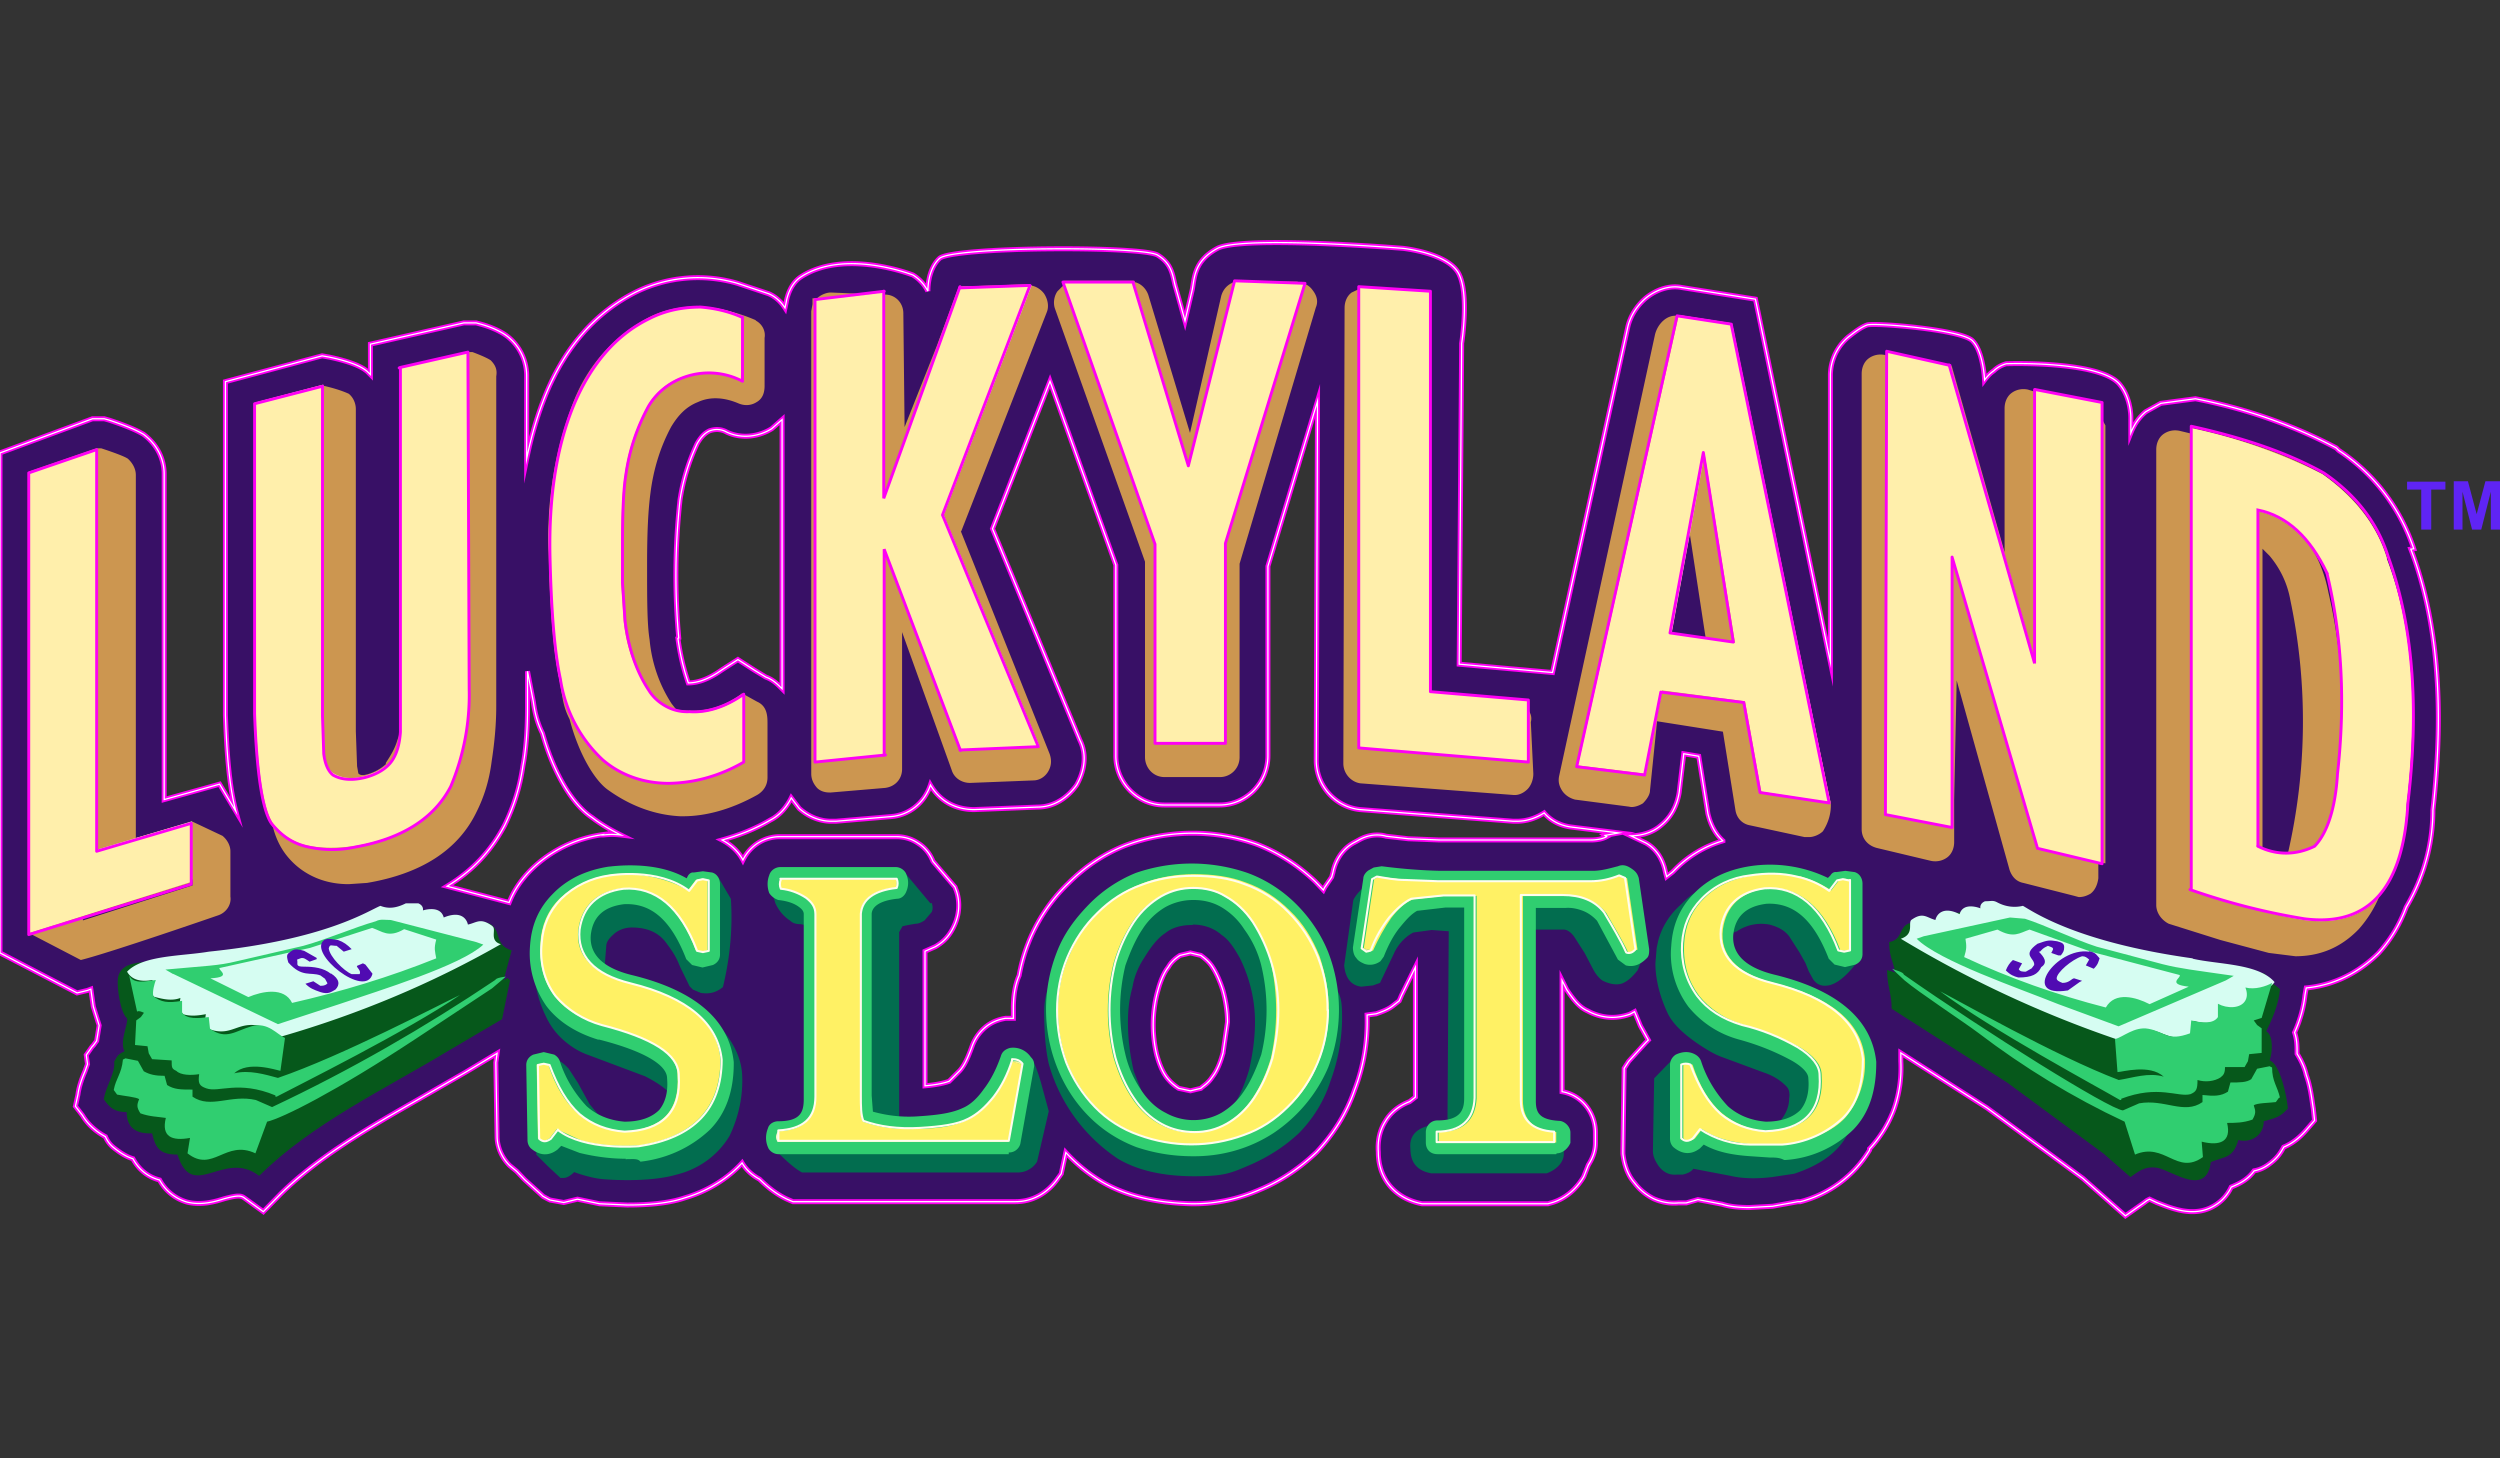 <?xml version="1.0" encoding="UTF-8"?> <svg xmlns="http://www.w3.org/2000/svg" viewBox="0 0 600 350"><rect x="0" y="0" width="600" height="350" fill="#333333" stroke="none"/><defs><linearGradient id="b" x1="315.2" y1="279.8" x2="315.2" y2="205.3" gradientUnits="userSpaceOnUse"><stop offset="0" stop-color="#fffde5"></stop><stop offset=".3" stop-color="#fded86"></stop><stop offset=".5" stop-color="#f9fee9"></stop><stop offset=".8" stop-color="#ebd16a"></stop><stop offset="1" stop-color="#cda156"></stop></linearGradient><path id="a" d="M579.3 131.7c-3.2-9.7-9.5-18-18-23.6l-.3-.3-.3-.3c-10.6-5.6-22-9.5-33.8-11.8l-8.3 1.1-3.6 2c-1.7 1.4-2.8 3.1-3.6 5.1v-3.1s.3-5.1-2.8-8.7c-5-5.6-27.1-4.8-27.1-4.8-1.1.3-2.2.9-3 1.7-.9.6-1.6 1.4-2.2 2.2 0 0-.3-6.7-2.8-9.3-2.2-2.8-23.8-4.5-25.4-3.9-1.7.6-3.6 2.2-4.4 2.8a12.01 12.01 0 0 0-4.4 9.3v68.8l-18-87.1-17.7-2.8c-3-.6-6.4.6-8.9 2.8-2.2 2-3.6 4.5-4.1 7l-18 82.6-22.4-2 .6-77s1.9-12.1-.8-16.9-13.3-5.9-13.3-5.9-38.5-3.1-44.5 0c-5.8 3.1-5.5 7.3-6.1 10.1l-1.7 7.3-2.2-7.9c-.8-2.5-.6-5.6-4.4-7.9-3.9-2.2-49-2-52.3.8-3 2.8-2.8 7.9-2.8 7.9a9.68 9.68 0 0 0-3.6-3.9s-16.6-6.5-27.1.6c-2.8 2-3.3 5.9-3.3 5.9l-.3 1.4c-1.1-1.7-2.5-2.8-3.9-3.4L177 68c-8.2-2.4-17-1.6-24.6 2.2-9.4 4.8-16.6 12.9-21.3 24.2-2.1 5.1-3.6 10.3-4.7 15.7V90.2a12.01 12.01 0 0 0-4.4-9.3c-1.7-1.4-4.4-2.5-6.6-3.1l-1.1-.3h-3l-22.4 5.1v7.3l-.8-.8c-.8-.6-2.5-2-9.1-3.4l-1.7-.3-23.2 6.2v80.1c.3 8.1.8 16.6 2.5 23l-3.9-6.5-13.3 3.7v-78.1c0-3.9-1.9-7.3-5-9.6-.6-.3-2.2-1.4-8.3-3.4l-1.1-.3h-2.8L0 108.7v120l18.5 9.6 2.5-.6.8-.3.6 4.2 1.4 4.5-.6 3.7-.8 1.1-.3.3-1.4 2 .3 2.2-.6 1.7c-.6 1.4-1.4 3.4-1.7 5.6l-.6 2.8 1.7 2.2c1.3 2.2 3.3 3.9 5.5 5.1.6 1.4 1.4 2.2 2.2 2.8 1.4 1.1 2.8 2 4.4 2.5 1.1 2 3 4.2 6.4 5.1 1.4 2.6 3.8 4.5 6.6 5.3 3.3.8 6.4 0 8.9-.8 3-.8 3.9-.8 4.7-.3l4.7 3.4 4.1-4.2c9.1-9 21.3-16 33.2-22.8l11.3-6.5 7.5-4.5-.3 2.2.3 17.7c0 2.5 1.1 5.1 3 7l1.7 1.4 1.9 2 4.1 3.7.3.3 1.1.6.6.3 3.3.6 3.3-.8 5.3 1.1 6.6.3c4.4 0 9.7-.3 13.8-1.7 5.8-1.7 10.5-4.8 13.8-8.4 1 1.7 2.5 3 4.2 3.9 2.5 2.5 4.7 3.9 6.6 4.8l1.4.6h53.4c4.1 0 7.7-2 10.2-5.6l.8-1.1 1.1-5.1c2.5 2.7 5.4 5.1 8.6 7 5.8 3.4 13 5.1 21.6 5.3h.6c5.3 0 10.5-1.1 15.8-3.4 5.3-2.2 9.7-5.3 13.6-9 4-4.3 7.2-9.3 9.1-14.9 2.2-5.7 3.2-11.8 3-18l2.2-.3c1.7-.6 3-1.1 4.1-2l1.4-1.1.6-1.4 3.3-6.7v31.2l-1.4 1.1c-2.4.9-4.5 2.5-5.8 4.7-1.4 2.2-1.9 4.8-1.7 7.4 0 6.5 4.1 11.2 10.5 12.4h30.2l1.1-.3c3.2-1 5.8-3.3 7.5-6.2l1.1-2.8c1.1-1.7 1.7-3.4 1.7-5.3v-2.5c0-4.8-3.3-9-8-9.8v-26.7l1.1 2.2c1.7 2.5 3 4.2 5 5.1 4.1 2.2 7.7 1.7 10.2.8l1.1-.6 1.4 3.4 1.9 3.4-.6.6-4.1 4.5-1.1 1.7-.3 19.7v.8c.3 2.5 1.1 5.1 2.8 7 1.2 1.6 2.8 2.9 4.6 3.8 1.8.8 3.9 1.2 5.9 1h1.9l2.8-.8 5.8 1.1c1.9.6 4.1.8 6.6.8l5.5-.3 6.1-1.1h.6c6.9-1.8 12.9-6.2 16.6-12.4v-.3l.3-.3c2.5-2.8 4.5-6.1 5.7-9.6 1.2-3.6 1.7-7.4 1.5-11.1v-2l20.7 13.2 23 16.9 10.2 9 4.4-3.1.8-.6.6-.3 1.7.8c3.6 1.4 8.9 3.7 13.8.8 1.4-.8 3-2.2 4.1-4.5 1.9-.8 3.9-1.7 5.5-3.9 1.7-.3 3-1.1 4.1-2 1.4-1.1 2.2-2.2 3-3.7 1.9-.8 3.6-2 5.5-4.2l1.9-2.2-.3-2.8c-.3-1.7-.6-5.1-1.7-8.1-.4-1.8-1.2-3.5-2.2-5.1 0-1.7 0-3.4-.6-5.1 1.4-3.1 2.2-6.2 2.5-9l.3-1.7c8.3-.8 14.1-5.1 17.4-8.4 2.8-3.1 5-6.7 6.6-11 4.2-7.1 6.4-15.1 6.4-23.3 2.8-25 1.1-45.8-5.3-62.6zm-434.6 68.6c-6.5.9-12.5 3.8-17.2 8.4-2.2 2.2-4.1 4.8-5.3 7.9l-14.9-3.9c6.1-3.7 10.5-8.4 13.8-14.6 2.2-4.5 3.7-9.3 4.4-14.3.8-4.2 1.1-9 1.1-14v-8.7l.8 4.2.6 3.1c.3 2.2.8 4.8 2.2 7.6 2.5 9 6.9 16.9 11.9 20.2 2.2 1.7 4.7 3.1 6.9 4.2-2.5-.3-3.9 0-4.4 0zm18.2-47.2c-1-11-.9-22.1.3-33.1.7-4.7 2.1-9.2 4.1-13.5.8-1.4 1.7-2.5 3-3.1 1.4-.5 2.9-.4 4.1.3 3.6 1.7 7.7 1.1 10.8-.8l2.5-2.2v64.6c-1.1-1.1-2.2-2.2-3.9-2.8l-2.8-1.7-3.9-2.5-3.9 2.5c-2.8 2-5.5 3.1-8 3.1-1.2-3.5-2-7-2.5-10.7zm130.6 99.7c-.6 2.2-1.4 4.2-2.5 5.6-1.1 1.7-2.2 2.2-2.8 2.8l-2.5.6-2.8-.6c-1.1-.7-2-1.5-2.8-2.5-1.1-1.4-1.9-3.4-2.5-5.6-1.2-5.1-1.1-10.4.3-15.4.6-2.2 1.4-4.2 2.5-5.6.8-1.4 1.9-2.2 2.8-2.8l2.5-.6 2.5.6c.8.6 1.9 1.4 2.8 2.8 1.1 1.7 1.9 3.7 2.5 5.6.6 2.2 1.1 4.8 1.1 7.6l-1.1 7.6zm92.1-52c-1.1.6-2.5.8-3.9.8h-36.2l-7.5-.3-5.3-.6c-2.1-.6-4.4-.3-6.4.8l-1.1.6c-2.8 1.4-4.7 4.2-5.3 7.3l-.3 1.1-1.7 2.5-.3.6-1.9-2c-4.1-3.9-8.9-7-14.1-9-10.2-3.6-21.4-3.5-31.5.3-5.1 2-9.7 5.1-13.6 9-6.2 5.9-10.4 13.7-11.9 22.2-1.1 2.5-1.4 5.3-1.4 8.1v2.2h-1.9c-1.8.3-3.5 1-4.9 2.2s-2.5 2.8-3.1 4.5c-.8 2.2-1.7 4.5-3 5.9l-2.5 2.5c-.8.3-2.5.8-5.8 1.1v-32.3l2.5-1.1c1.9-1.1 3.3-2.5 4.4-4.8 1.9-3.9 1.1-7.3.6-8.7l-.3-.8-5.3-6.2c-.7-1.8-1.9-3.3-3.5-4.3-1.6-1.1-3.4-1.6-5.3-1.6h-27.9c-3.9 0-7.2 2.2-8.9 5.6-1.1-2.1-2.9-3.7-5-4.8 3.9-1.1 7.7-2.5 11.6-4.8 2.2-1.1 3.9-3.1 5-5.3l1.9 2.5c2.2 2 5 3.1 7.7 3.1h1.1l13-1.1c4.7-.3 8.3-3.4 9.7-7.6 1.1 1.9 2.6 3.4 4.4 4.4s3.9 1.5 6.1 1.5l15.2-.6c3.9 0 7.2-2.2 9.4-5.3 1.9-3.4 2.5-7.3.8-10.7l-21-50.8L252 91.5l15.8 44.1v45.8c0 6.5 5.3 11.8 11.6 11.8h13.3c6.4 0 11.6-5.3 11.6-11.8v-45.5l11.9-39.6-.3 86.2c0 6.2 4.7 11.2 10.5 11.8l36.8 2.8h.8c2.5 0 4.7-.8 6.6-2 1.7 2 4.1 3.1 6.6 3.4l11.3 1.4-3.3.6zm16.4 7.9-.6.6-1.4 1.1-.3-1.1c-.6-3.1-2.2-5.6-4.7-7l-3.6-1.7c2.5 0 5.3-.8 7.2-2.5 2.5-2 3.9-4.8 4.4-7.9l1.1-9.3 3.6.6 2.2 13.8c.6 2.5 1.7 4.8 3.6 6.5a26.67 26.67 0 0 0-11.6 7z"></path></defs><use href="#a" fill="#381066"></use><g fill="none" stroke-miterlimit="10"><use href="#a" stroke-width="1.2" stroke="#ff00f5"></use><use href="#a" stroke="#fff" stroke-width=".3"></use></g><path d="M544.7 254.5c.6-1.4 1.1-5.9-.8-7 1.4-2.8 3-6.5 3.3-10.1-1.1-1.1-3-1.7-3.6-3.7l-36.2-6.2c-11.6-3.4-18.5-10.1-31.3-10.1-2.8 2.2-7.2 1.1-10.8 2.5l-1.4 1.7h-5.8c-2.5 1.1-1.4 3.9-4.7 4.5 0 3.7 1.1 4.8 1.4 7.3l-1.9-.6c0 3.9 1.1 5.6 1.1 9.3l27.7 17.7 23.2 17.1 6.4 5.6c1.7-1.1 3.3-2.8 6.6-2.2 3.6.8 11.6 7 12.7-1.4 3.3-1.4 5.3-.8 6.6-5.3 3 .8 6.1-1.1 6.1-4.5 3-.8 4.1-1.1 5.8-3.1-.3-3.1-1.9-10.7-4.4-11.5zm-423.5-19.4h-.3l1.9-7c-2.5-.8-2.8-2-3.6-4.5-.6-1.1-1.7-3.6-6.4-1.1-.8-1.1-2.8-3.7-6.1-1.1-.6-2-1.9-3.4-4.7-2-1.4-2.2-3.6-2.5-5.3-1.4-5.5 2.2-6.1 0-6.1 0s-18.3 11.8-56.2 12.9c-4.1.3-5.8 1.7-6.1 3.9-.3 2 .6 8.4 2.2 9.6.3 1.4-1.9 5.6-.6 7.9-1.7.8-1.7 1.1-2.5 2.5.3 2.8-1.9 5.6-2.5 9 1.4 2 2.5 3.1 5.5 3.1 0 3.4 1.9 5.3 6.1 5.1.8 3.4 1.7 5.1 6.1 5.1 3.6 11.5 11.1-1.4 19.6 5.1 12.7-12.6 30.2-20.8 45.9-30.3l12.4-7.3 1.9-9.3-.6-.6-1.1.6z" fill="#06581b" fill-rule="evenodd"></path><path d="M117.8 86.5c-1.1-.8-4.4-2-4.4-2h-1.1L96 88.2V166a45.11 45.11 0 0 1 0 9l-.3 1.7-.3.8c-.6 2.2-1.7 3.9-2.8 5.6v.3c-1.3 1.2-3 2.1-4.7 2.5-1.1.3-1.7 0-1.9-.3l-.3-1.7-.3-8.4V98.2c0-1.4-.6-2.8-1.7-3.7-2-.9-4.2-1.5-6.4-2L61 96.7v74.4c.6 14.3 1.9 23.3 4.1 26.4l.3.6.3 1.1c.7 2.4 1.8 4.6 3.4 6.5s3.5 3.4 5.7 4.5c2.8 1.4 5.8 2 8.9 2l4.4-.3c13-2.2 21.9-7.9 26.3-17.1 1.7-3.4 3-7.3 3.6-12.1.6-3.9 1.1-8.4 1.1-13.2V90.3c.3-1.7-.3-2.8-1.4-3.9zM93.5 200.8c3.9-1.3 7.4-3.6 10.2-6.5a19.19 19.19 0 0 1-10.2 6.5zm88-123.9c-4.3-1.9-8.9-3-13.6-3.4-4.4 0-8.6.8-12.4 2.8-8.3 4.4-14.7 11.7-18 20.5-4.5 11.6-6.4 24.1-5.8 36.5.3 13.2 1.1 23 2.5 29.5.8 4.2.8 6.5 2.5 9.8 2.2 8.4 6.1 14.9 9.4 17.1 5.5 3.9 11.3 5.9 17.1 6.2h.8c5.5 0 11.6-1.7 17.7-5.1 1.4-.8 2.5-2.2 2.5-4.2v-12.9c0-1.7 0-4.2-2.5-5.3l-3.6-2a19.71 19.71 0 0 1-13 4.2l-2.8-.3-1.1-1.4c-3-4.6-4.8-9.9-5.3-15.4-.6-3.7-.6-9.6-.6-18s.3-13.2.8-17.1c.7-5.6 2.3-11 5-16 1.7-2.8 3.6-4.8 6.4-5.9 3-1.4 6.4-1.1 9.7.3 1.4.6 3 .6 4.4-.3 1.4-.8 1.9-2.2 1.9-3.9V81.1c.3-1.7-.6-3.4-2.2-4.2zM46.2 197.2l-13.6 3.9V114c0-1.5-.8-2.9-1.9-3.9-1.1-.8-6.4-2.5-6.4-2.5h-1.1l-16.3 5.6v110.7l12.5 6.5c6.9-1.7 32.9-10.7 32.9-10.7 1.9-.6 3.3-2.5 3-4.5v-10.9c0-1.4-.8-2.8-1.9-3.7l-7.2-3.4zm-26.3 23.6v-.8l26-8.1v-.8h.3v1.4l-26.3 8.4zM313.2 68.2l-1.9-.6H303l-6.6-.3v.3c-1.7.6-2.8 1.7-3.3 3.4l-7.5 32.9-10-33.1c-.6-1.7-1.9-2.8-3.3-3.1v-.3h-17.1l.3.8-1.7 1.7c-.8 1.1-1.1 2.8-.6 4.2l21.6 60.7v46.9c0 2.5 1.9 4.8 4.7 4.8h13.3c2.5 0 4.7-2 4.7-4.8v-46.4l18.3-61.5c.6-1.4.3-2.8-.8-4.2a4.21 4.21 0 0 0-1.7-1.4zm53.6 102V168l-23.5-2V69.9l-17.2-1.1v.6l-1.7.8c-1.1.8-1.7 2.2-1.7 3.7l-.3 109.3c0 2.5 1.9 4.5 4.1 4.8l36.8 2.8h.3c1.1 0 2.2-.6 3-1.4s1.4-2.2 1.4-3.7l-.6-12.4c.3-1.1 0-2.2-.8-3.1zm-136.1-42.7L251.2 75c.6-1.4.3-3.1-.6-4.5-.8-1.1-2.2-2-3.6-2v-.3l-16.9.6-5.3 14.3-7.7 19.4-.3-27.3c0-2.5-1.9-4.5-4.4-4.5h-.6v-.8l-5.5.6-6.9-.3c-1.1 0-2.5.6-3.3 1.4H195V73l-.3 1.7v111c0 1.4.6 2.5 1.4 3.4.8.8 1.9 1.1 3 1.1h.3l13-1.1c2.5-.3 4.1-2.2 4.1-4.5v-32.9l11.9 33.1c.6 2 2.5 3.1 4.4 3.1l15.2-.6c1.4 0 2.8-.8 3.6-2.2s.8-2.8.3-4.2l-21.3-53.4zm273.9-26.4v-4.5l-16-3.1v.6l-1.9-.6c-1.4-.3-2.8 0-3.9.8s-1.7 2.2-1.7 3.7v34.8-.3l-12.7-44.7-15.2-3.4v1.1l-.8-.3c-1.4-.3-2.8 0-3.9.8s-1.7 2.2-1.7 3.7V199c0 2.2 1.4 3.9 3.6 4.5l13 3.1c1.4.3 2.8 0 3.9-.8s1.7-2.2 1.7-3.7V192l.6-28.7 12.7 45.5c.6 1.7 1.7 2.8 3.3 3.1l12.2 3.1 1.1.3c1.1 0 1.9-.3 2.8-.8 1.1-.8 1.7-2.2 1.9-3.7v-3.9l1.7.3V102.1l-.6-1.1zm68.3 32.9c-2.5-8.1-7.7-14.9-15.5-20.2-8.6-4.8-19.1-8.4-31.8-11.2v1.4l-2.5-.6c-1.4-.3-2.8 0-3.9.8s-1.7 2.2-1.7 3.7v109.3c0 2 1.4 3.7 3 4.5l12.4 3.9 11.6 3.1 6.4.8c7.5 0 12.2-3.4 15.2-6.5 2.4-2.7 4.3-5.9 5.5-9.3 3.3-4.8 5.3-11.5 5.5-20.5 3-23.6 1.4-43.3-4.4-59.3zm-10.8 32.8a128.68 128.68 0 0 0-3.3-24.7 33.59 33.59 0 0 0-4.7-11.8c1.7 2 3 4.5 4.4 7.3 2.2 9.8 3.6 19.9 3.6 30.3v-1.1zM543 203.6v-71.9l1.7 1.7c2.6 3.1 4.3 6.7 5 10.7 4.2 20 4 40.7-.6 60.7-2.1 0-4.1-.4-6.1-1.1zm-7.2 13-3.9-1.1c6.1 2 11.9 3.4 17.4 4.5l-2.2-.3-11.3-3.1zM415.5 77.8l-13-2c-2.5-.3-4.7 2-5.3 4.5l-23 105.9c-.3 1.4 0 2.5.8 3.7.8 1.1 1.9 1.7 3 2l13 1.7c1.1.3 2.5-.3 3.3-.8.8-.8 1.7-2 1.7-3.1l1.7-16.6 15.8 2.5 3 18.8c.3 2 1.7 3.4 3.6 3.7l13 2.8h1.1c1.1 0 2.5-.6 3.3-1.4 1.3-2 2-4.3 1.9-6.7L415.3 77.9zm-6.1 75.6-8.3-1.4 4.4-24.2 3.9 25.6z" fill="#cc9650"></path><path d="m23.4 107.8-16.3 5.7v110.4l39-12.3v-14.5l-22.8 6.8v-96.1zm88.2 69.9c.6-4.1.9-8.2.8-12.3v-81l-16.3 3.7V166a46.12 46.12 0 0 1 0 9.1c-.2 2.4-.7 4.7-1.7 6.8-1.4 2-3.7 3.4-6.7 4.3-3.1.9-5.6.6-7.6-.6-1.1-.6-2-2.3-2.2-4.9l-.3-9.1V92.3l-16.3 4.3v74.5c.6 14.5 2 23.4 4.2 26.5 2.1 2.8 5.2 4.8 8.7 5.4 3.1.6 7 .6 11.2 0 11.5-2 19.1-6.8 23-14.5 1.4-2.9 2.5-6.6 3.1-10.8zm66.6-101.8c-7.2-3.2-15.4-3-22.5.6-7.9 4-14 10.8-18 20.5-4.5 11.6-6.5 24.1-5.9 36.5.3 13.1 1.1 23.1 2.5 29.7 2 8.8 5.3 15.1 10.4 19.4 4.4 3.7 10 5.6 15.7 5.4 5.9 0 11.8-1.7 18-4.9v-16.3a20.08 20.08 0 0 1-12.9 4.3c-1.9 0-3.7-.5-5.4-1.4s-3.1-2.2-4.2-3.7c-3.5-5-5.6-10.8-6.2-16.8l-.6-9.1V131c0-7.4.3-13.1.8-16.8a47.64 47.64 0 0 1 5.6-16.8c.9-1.7 2.2-3.2 3.7-4.4s3.2-2.1 5.1-2.7c4.2-1.4 8.7-.9 13.5 1.1l.3-15.4zm52.2-7.1-18.3 50.8V70l-16.6 2v111l16.9-1.7v-49.4l18.3 48.2 18.8-.9-23-55.6 21.1-55.1-17.1.3zm82.9-.9-16.9-.6-11 44.5-13.2-43.9h-17.1l22.2 62.8v47.6h16.9v-47.9l19.1-62.5zm30.1 2-17.1-1.1v110.7l40.7 3.4v-14.8l-23.6-2V70zm72.4 7.7-12.9-2-24.2 108.1 16.3 2 3.9-20 19.9 2.6 3.9 21.7 16.6 2.6-23.6-115zm.6 76.7-15.2-2.3 7.9-43.1 7.3 45.4zm88.2-57.6-16-3.1v65.9l-20.5-71.9-15.2-3.4-.3 111.3 16 3.1v-65l20.5 69.9 15.5 3.7V96.8zm68.3 37.4c-2.5-8.3-7.9-14.8-15.5-20.3a128.45 128.45 0 0 0-31.7-11.1v111c9.6 3.1 18.8 5.7 27.2 7.1 15.5 2 23.9-7.1 24.7-27.7 2.8-23.7 1.4-43.1-4.8-59.1zm-11.8 51.6c-.6 8.6-2.5 14.3-5.6 17.4-4.5 2.3-9 2.3-13.5 0v-80.4c6.7 1.4 12.4 6.6 16.6 15.1 3.7 15.1 4.5 31.1 2.5 47.9z" fill="#ffefab"></path><g fill="none" stroke="#ff00f5" stroke-linecap="round" stroke-width=".7"><path d="M541.9 203.1c4.4 2.2 9.1 2.2 13.6 0 3-3.1 5-9 5.5-17.4 1.9-16.9 1.1-32.9-2.5-48m-70-44.2 16 3.1v110.7l-15.5-3.7-20.5-69.9v64.9l-16-3.1.3-111.2 15.2 3.4M230.4 180l18.8-.8-23-55.6 21-55.1-16.9.6m-18.1.8-16.6 2v111l16.9-1.7m313.1 32.3c9.7 3.4 18.8 5.6 27.4 7 15.5 2 23.8-7.3 24.9-27.8 2.8-23.3 1.1-43-4.7-59-2.5-8.1-7.7-14.9-15.5-20.2-8.6-4.8-19.1-8.4-31.8-11.2v111.2h-.3zM402.5 75.8l13 2L439 192.7l-16.6-2.5-3.9-21.6-19.9-2.5-3.9 19.9-16.3-2 24.1-108.2h0zm-1.7 76.1 15.2 2.2-7.2-45.5-8 43.3h0zm-34 16.1v14.9l-40.7-3.4V68.8l17.2 1.1V166l23.5 2h0zM271.9 67.7l13.3 44.1 11.1-44.4 16.9.6-19.1 62.4v48h-16.9v-47.8l-22.1-62.9H272zm-93.7 8.4v15.4c-4.2-2.2-9.1-2.6-13.6-1.1-3.7 1.2-6.9 3.7-8.9 7a48.51 48.51 0 0 0-5.5 16.6c-.6 3.7-.8 9.3-.8 16.9v9l.6 9c.8 6.7 2.8 12.4 5.8 16.9 1 1.6 2.5 2.9 4.2 3.8a10.55 10.55 0 0 0 5.5 1.2c4.1.3 8.6-1.1 13-4.2v16.3c-5.5 3.2-11.6 5-18 5.1-6.1 0-11.6-2-15.8-5.6-5.5-5.1-9.1-12-10.2-19.4-1.4-6.5-2.2-16.3-2.5-29.5-.3-14.6 1.7-26.7 5.8-36.5 4.1-9.6 10-16.6 18-20.5 3.9-2 8-2.8 12.4-2.8 3.6.3 6.9 1.1 10 2.5zM96 88.2l16.3-3.7.3 80.9c.2 8-1.3 15.9-4.4 23.3-3.9 7.6-11.6 12.6-23 14.6-3.6.8-7.4.8-11.1 0-3.9-.8-6.6-2.8-8.9-5.6-2.2-3.1-3.6-12.1-4.1-26.4V96.9l16.3-4.2v79.2l.3 9c.3 2.5 1.1 4.2 2.2 5.1 1.9 1.1 4.4 1.4 7.7.6 3-.8 5.3-2.2 6.6-4.2 1.1-1.7 1.7-3.9 1.9-6.7V88.3h-.3zM6.9 113.5l16.3-5.6v96.4l22.7-6.7v14.6l-39 12.1V113.6z" stroke-linejoin="round"></path><path d="M558.5 137.6c-4.1-8.7-9.7-13.8-16.6-15.2V203M467.8 87.6l20.5 71.6V93.5M230.4 68.8l-18.3 50.8V69.9m.1 111.3v-49.4l18.3 48.3" stroke-miterlimit="3"></path></g><path d="M581.1 127.1v-9.6h-3.4v-1.9h9.2v1.9h-3.4v9.6h-2.3Z" fill="#5f24f4"></path><path d="m258.9 226.7-1.4 1.4-2.8 3.4c-2.6 3.2-4.1 7.1-4.1 11.2 0 4.8.3 9 1.1 12.6 2.6 9.3 8.5 17.4 16.6 22.8 4.7 2.8 10.8 4.2 18.3 4.2s8.9-.8 13.6-2.8c4.3-1.9 8.2-4.4 11.6-7.6 3.4-3.5 6-7.7 7.5-12.4 1.9-5.1 2.8-10.4 2.8-15.4s-.6-5.1-1.7-7.6c-.6-1.6-1.4-3.1-2.2-4.5-1.9-3.1-4.7-6.5-8.6-10.1-3-3-6.5-5.3-10.5-6.7-3.6-1.4-7.7-2-12.4-2a34.66 34.66 0 0 0-12.4 2.2c-3.9 1.5-7.5 3.8-10.5 6.7l-4.7 4.5zm27.4-4.8c2.5 0 5 .8 6.9 2.5 1.7 1.1 3 3.1 4.4 5.6 2.3 4.7 3.6 9.9 3.6 15.2 0 4.2-.6 7.9-1.4 11.5-1.1 3.7-2.5 7-4.4 9.6l-.3.3c-1 1.3-2.3 2.3-3.9 2.8-1.7.8-3.4 1.2-5.3 1.4-1.9 0-3.6-.3-5.3-.8s-3-1.7-4.1-3.1l-1.4-2.2-3-7.6c-.9-3.9-1.4-7.8-1.4-11.8 0-2.8.3-5.6 1.1-8.4.4-2.5 1.4-4.9 2.8-7 1.7-2.8 3.3-4.8 5-5.9 1.7-1.4 3.9-2 6.6-2zm-110.9-6.2-3-5.1c-.3 0-1.1.3-2.5 1.4l-2.5 1.7-2.2 2.8-1.9-2-.6-1.7v-.3c-11.9-1.1-17.1 0-17.1 0-4.5.7-8.6 2.8-11.9 5.9-2.5 2-4.1 4.2-5 7l-.6 3.4c-.3 5.6.8 10.7 2.8 14.9 1 2.2 2.4 4.2 4.2 5.8s3.8 2.9 6.1 3.7l13.6 5.1c3.9 2 6.4 3.9 7.2 6.2l.6.8v.8l-.3 3.1-1.1 1.4-2.8.3h-6.6c-2.7-.1-5.3-1-7.5-2.5l-2.8-3.4-2.8-5.1-2.2-3.4c-.3-.3-2.2-2.5-4.2-2.5s-2.5 2-3 2l-.3 15.5-.3 5.6 2.8 2.8 3 2.8h.8c.8 0 1.7-.6 2.5-1.4 0 0 3.6 1.4 6.9 1.7 3.6.3 11.9.6 17.7-1.1 5.3-1.3 9.9-4.6 12.7-9.3 2.2-4.6 3.3-9.7 3-14.9-.3-4.5-2.8-9-7.2-13.2-3.1-2.9-6.6-5.3-10.5-7l-6.6-2.2-5-1.4-2.2-.8-.3-.3h-.3c-.6-.3-.8-1.1-.8-2l.3-3.7c0-1.1.8-2 1.7-2.8 1.1-1.1 2.8-1.7 4.4-1.7 3.6 0 6.4 1.1 8.3 3.7.8 1.1 1.9 2.5 2.8 4.5l.6 1.4 2.2 4.5.8.8 1.9.8c1.9.3 3.6 0 5.3-1.4 1.7-7 2.4-14.2 1.9-21.3zm47.9 1.1-6.6-7.9-17.1 7.3-14.9-3.9 1.4 4.5c.8 1.7 1.9 3.1 3.6 4.2.6.6 1.4.8 2.5.8l2.8.6v52l-9.7.8c3.3 3.4 5.5 5.3 7.2 6.2h51.7c.9 0 1.9-.2 2.7-.7.8-.4 1.5-1.1 2-1.9l2.8-12.1-1.9-7c-1.1-3.7-1.9-5.3-2.2-5.3-2.2 4.4-5.4 8.3-9.4 11.2l-7.5 5.6-14.9 1.4v-48.9l.8-1.4 1.4-.3 1.7-.3c.8 0 1.4-.3 2.2-.8l1.7-2c.3-.6.3-1.4 0-2.2zm131.6-2.5h-7.2c-2.2 0-5.3-.6-8.9-1.7l-4.7-1.4-3-.8-3.3 2.2c-1.2.9-2.3 2-3 3.4l-2.2 15.7c.3 3.1 1.7 4.8 4.1 5.1l2.8-.3 1.7-.6 3.6-7.6c1-1.9 2.5-3.5 4.4-4.5l4.4-.6 4.1.3-.3 44.9 1.1 2-.3.6-1.1-.3-3.9-.6c-3.6.8-5 2.8-4.7 5.6 0 3.4 1.7 5.3 5 5.9h27.7c1.7-.6 3-1.7 3.6-2.8.8-1.4.6-2.8 0-4.8-2.5 0-4.4-.8-5.5-2l-.6-1.1-.6-1.7-.3-2.8v-43.3h7.5c.8 0 1.7.6 2.5 1.7l2.5 3.9 2.2 4.2c.8 1.4 1.7 2.2 2.2 2.5 1.7.8 3.3 1.1 4.7.6 1.4-.6 2.5-1.7 3.6-3.1.8-1.7 1.4-3.7 1.7-6.2.3-2.8 0-5.7-.8-8.4l-1.1-3.1-1.4-3.1c-2.2.9-4.5 1.4-6.9 1.4l-29.6.6zm51.5 44.4-1.7-2.5-1.9-2.5c-.3-.3-1.1.3-2.8 2l-3 3.1-.3 17.4c0 1.4.6 2.5 1.4 3.7 1.1 1.4 2.5 2.2 4.4 2h1.4c1.1-.3 1.9-.6 2.5-1.4l8.9 1.7c2.5.6 5.8.8 10 .3l5.3-.8c6.1-2 10.5-5.1 12.7-9.3l.3-.6 1.1-2.5.3-.6-20.2 2.2h-5a9.6 9.6 0 0 1-3.3-.6c-1-.2-1.9-.6-2.8-1.1l-1.4-1.1-.6-.6-2.2-2.8-2.5-4.8-.6-1.1zm8.3-46.4c-3.6-.3-5.8.3-6.9 1.4-1.7.8-3 2-4.4 3.4-2.8 2.5-4.7 5.6-5.5 9l-.3 1.4-.3 3.7c0 3.9 1.1 8.1 3 12.1 1.1 2.2 3.3 4.5 6.9 7 2.5 1.7 4.4 2.8 6.1 3.4l10 3.7c2.1.7 4 1.8 5.5 3.4.6.6.8 1.7.6 2.8 0 2-.8 3.7-1.9 5.1l-2.5 1.7 20.2-2.2c.9-3.6 1.4-7.3 1.4-11-.3-2-2.8-5.6-7.5-11-3-3.5-6.5-6.6-10.2-9.3l-5.8-2-5.8-1.7-1.7-3.1c-.8-2-1.4-3.1-1.1-3.7l.8-1.7c.6-.6.8-1.1 1.4-1.1 2.5-1.7 5.3-2.2 8-1.7 2.2.6 3.6 1.4 4.7 2.8l2.5 3.9 1.4 2.5.8 2 1.1 2c.8 1.1 1.9 1.7 3.6 1.4 1.9-.3 4.4-2.2 6.9-5.6.3-.3 0-2.2-.6-5.6l-1.1-9.6-24.1-3.1-5.3-.3z" fill="#026d4f"></path><path d="m424.6 270.5 20.2-2.2" fill="none" stroke-linecap="round" stroke="#093" stroke-width=".1" stroke-linejoin="round"></path><path d="M150.2 278.1c-2.8 0-6.6-.3-11.1-1.4l-4.4-1.7-.3.3-.6.6c-2.2 1.7-4.4 1.4-6.4-.3-.5-.5-.8-1.2-.8-2l-.3-18c0-1.1.6-2 1.7-2.5l2.5-.6 2.5.6c.7.4 1.2 1 1.4 1.7 1.3 4 3.5 7.6 6.4 10.7 2.5 2.2 5.5 3.4 9.1 3.7 3.9 0 6.6-1.1 8.3-2.8 1.4-1.7 2.2-4.2 1.9-7.6 0-3.4-6.1-6.7-16.3-9.3h-.3c-5.5-1.7-9.7-4.5-12.4-8.1-2.9-4.2-4.3-9.2-3.9-14.3.3-4.8 1.9-9 5.5-12.6 3.3-3.4 7.7-5.6 13.3-6.5.6 0 11.1-1.7 18.8 2.8l.3-.6c.3-.5.8-.9 1.4-.8l2.2-.3 2.2.3c1.1.3 1.9 1.4 1.9 2.8v16.9c0 1.1-.6 2-1.7 2.5l-2.5.6-2.5-.6-1.4-1.4c-3.6-9.3-8.3-13.5-14.9-13.2-5 .6-7.5 3.1-8 7.3-.6 6.2 5.5 8.7 10.2 9.8 14.9 3.7 23 10.7 24.1 20.8v.3c0 6.7-1.9 12.1-5.8 16-4.6 4.3-10.4 6.9-16.6 7.6-.6-.8-1.7-.6-3.6-.6zm274.4-.3-4.4-.3c-4.7-.3-8.3-1.1-11.3-2.8l-.3.3-.6.6c-2.2 1.7-4.4 1.4-6.4-.3-.5-.5-.8-1.2-.8-2v-17.7c0-1.1.6-2 1.4-2.5 1.7-.8 3.3-.8 4.7 0 .7.4 1.2 1 1.4 1.7 1.3 4 3.5 7.6 6.4 10.7 2.5 2.2 5.5 3.4 9.1 3.7 3.9 0 6.6-1.1 8.3-2.8 1.4-1.7 2.2-4.2 1.9-7.6 0-1.7-2.5-3.4-3.9-4.2-4-2.2-8.3-3.9-12.7-5.1-4.8-1.3-9-4-12.2-7.9-3.1-4.2-4.6-9.4-4.1-14.6.3-4.8 1.9-9 5.5-12.6 3.3-3.4 7.7-5.6 13.3-6.5 6.4-1 13 0 18.8 2.8l.6-.6c.3-.5.8-.9 1.4-.8l2.2-.3 2.2.3c1.1.3 1.9 1.4 1.9 2.8V229c0 1.1-.6 2-1.7 2.5l-2.5.6-2.5-.6-1.4-1.4c-3.6-9.3-8.3-13.5-14.9-13.2-5 .6-7.5 3.1-8 7.3-.6 6.2 5.5 8.7 10.2 9.8 14.9 3.7 23 10.7 24.1 20.8v.3c0 6.7-1.7 12.1-5.5 16-4.4 4.3-10.2 6.9-16.3 7.3h-.3c-1.1-.6-2.2-.6-3.6-.6zm-138.3-.3c-5 0-9.4-.8-13.6-2.2-4.4-1.7-8.3-4.2-11.6-7.6s-5.8-7.4-7.5-11.8a37.81 37.81 0 0 1 0-27.3c1.7-4.5 4.4-8.1 7.7-11.5 3.2-3.3 7.1-5.9 11.3-7.6 8.7-3 18.1-3 26.8 0 4.4 1.6 8.4 4.2 11.7 7.5s6 7.3 7.7 11.6a38.35 38.35 0 0 1 0 27.5c-2.7 6.4-7.3 11.9-13.1 15.8-5.8 3.8-12.6 5.7-19.6 5.6zm0-61.5c-2.3 0-4.6.6-6.6 1.7-2.2 1.3-4.1 3.1-5.5 5.3-1.7 2.5-3 5.6-4.1 8.7-1.7 7-1.7 14.3 0 21.4.8 3.4 2.2 6.2 3.9 8.7s3.6 4.2 5.8 5.3c4.1 2.3 9.2 2.3 13.3 0 2.2-1.3 4.1-3.1 5.5-5.3 1.7-2.5 3-5.6 4.1-8.7 1.7-7 1.7-14.3 0-21.4-.8-3.2-2.2-6.1-4.1-8.7-1.4-2.2-3.3-4-5.5-5.3-1.9-1.1-4.1-1.7-6.6-1.7zm87.2 61H345c-1.7 0-2.8-1.1-2.8-2.8v-2.5c0-1.4 1.1-2.8 2.8-2.8 5.5 0 6.4-2.5 6.4-5.3v-45.8H347l-6.9.8c-1.4.8-2.5 2-3.9 3.7-1.7 2-3 4.5-4.1 7.3l-.8 1.1c-1.1.8-2.5 1.1-3.9.6-.6-.3-1.4-.6-1.9-1.4-.6-.6-.8-1.7-.8-2.5l2.5-16.6c0-.8.8-1.7 1.4-2l1.1-.6 1.9-.3c4.7.6 9.4 1 14.1 1.1h36.5c2.2 0 4.1-.6 6.1-1.1 1.4-.6 2.5 0 3.6.8.8.6 1.1 1.1 1.4 2l2.5 17.1c0 .8 0 1.7-.6 2.2-1.4 1.4-3 2.2-5 1.7l-1.9-1.4-5-9.3c-.9-1-2.1-1.9-3.4-2.4s-2.7-.8-4.1-.7h-7.2v46.3c0 2.8.8 4.5 5.5 4.8 1.4 0 2.8 1.4 2.8 2.8v2.5c-.6 1.4-1.9 2.5-3.3 2.5zm-131.4 0h-55.3c-1.1 0-2.2-.8-2.5-1.7-.6-1.4-.6-3 0-4.5.3-1.1 1.4-1.7 2.5-1.7 5.3 0 6.1-2.2 6.1-5.3v-44.4c0-.6-.3-1.1-1.1-1.7s-2.2-1.4-5-1.7c-.9-.3-1.7-.9-2.2-1.7-.5-1.4-.5-2.9 0-4.2.3-1.1 1.3-1.9 2.5-2H215c1.1 0 2.2.8 2.5 1.7.6 1.4.6 2.8 0 4.2-.3.8-1.1 1.7-2.2 1.7-5.5.6-6.1 2.8-6.1 3.7v43.5l.3 3.9c3.6 1 7.3 1.4 11.1 1.1 4.7-.3 8-.8 10.5-2 1.9-.8 3.6-2.5 5-4.5 1.7-2.2 3-4.8 4.1-7.9.3-1.1 1.1-1.7 2.2-2 2-.3 3.9.6 5 2.2.8.8.8 1.4.8 2.2l-3.3 18.5c-.1.6-.5 1.2-1 1.6s-1.1.6-1.8.6z" fill="#30ce70"></path><path d="M444 228.1h-2.5l1.4.3 1.1-.3zm-40.1 27.5h2.2a2.8 2.8 0 0 0-2.2 0zm-75.8-27.2c.3.3.8 0 1.1-.3l-2.2-.6 1.1.8zm64.7-.6-2.2.8c.8.3 1.4 0 2.2-.8zm-206.1 46.3v-2.5c-.6.8-.6 1.8 0 2.5zm56.2-19.3 2.5.8c-.6-.8-1.4-1.1-2.5-.8zm-55.6-41.6V211a2.8 2.8 0 0 0 0 2.2zm27.9-2.3v2.2a2.8 2.8 0 0 0 0-2.2z" fill="url(#b)"></path><path d="M431.8 210.4c-3.7-.9-7.6-1-11.3-.3-4.7.8-8.6 2.5-11.6 5.6-2.9 2.8-4.5 6.6-4.7 10.7-.3 5.1 1.1 9.3 3.6 12.6 2.5 3.1 6.1 5.6 10.8 7 5.8 1.7 10.2 3.7 13.3 5.3 3.3 2 5.3 4.2 5.3 6.7.6 8.7-3.9 13.2-13 13.5-4-.2-7.7-1.7-10.8-4.2-3-2.5-5.5-6.5-7.2-11.8H404v17.7c.8.8 1.7.8 2.8 0l1.7-2.2c2.8 2 6.6 3.1 12.2 3.7h7.5c6.6-1.1 11.6-3.1 14.7-6.5 3.3-3.9 4.9-8.9 4.7-14-.8-8.7-8-14.9-21.9-18.3-8.9-2.2-13-6.7-12.2-12.9.8-5.6 4.4-9 10.5-9.8 7.7-.6 13.8 4.5 17.7 14.9h2.5v-16.9l-1.4-.3-1.4.3-1.9 2.5c-2.3-1.5-4.8-2.6-7.5-3.4Zm-41.5.3-1.4-.6c-2.2.9-4.5 1.4-6.9 1.4h-36.5l-7.7-.3-6.9-.8-1.1.6-2.5 16.6 2.2.6c1.4-3.1 2.8-5.6 4.4-7.9 1.7-2.2 3.3-3.7 5.3-4.5l7.7-.8h7.5v48.6c-.3 5.3-3.3 8.1-9.1 8.1v2.5h28.2v-2.5c-5.3-.3-8-2.8-8-7.6v-49.2h10c4.4 0 7.7 1.4 10 4.2 1.9 3.4 3.9 6.5 5.3 9.6l2.2-.8-2.5-17.1Zm-175.1 2.5V211h-27.9v2.2c2.8.6 4.7 1.4 6.1 2.2 1.4 1.1 2.2 2.2 2.2 3.9v44.1c0 5.3-3 7.9-8.9 8.1v2.5H242l3.3-18.5-2.5-.8c-1.1 3.4-2.5 6.2-4.4 8.7-1.9 2.5-3.9 4.2-6.1 5.3-2.8 1.4-6.6 2.2-11.6 2.2-5.3.3-9.7-.3-13.6-1.7-.6-1.4-.6-3.4-.6-6.2v-43.8c.3-3.4 3-5.6 8.6-6.2ZM153 275c13.3-2 19.9-9 19.9-20.8-.8-8.7-8-14.9-21.9-18.3-8.9-2.2-13-6.7-12.2-12.9.8-5.6 4.4-9 10.5-9.8 7.7-.6 13.8 4.5 17.7 14.9l1.4.3 1.4-.3v-16.9l-1.4-.3-1.4.3-1.9 2.5c-3.9-2.5-12.2-4.8-19.1-3.7-4.7.8-8.6 2.8-11.6 5.6-2.9 2.8-4.5 6.6-4.7 10.7-.3 5.1.8 9.3 3.3 12.6 2.2 3.1 6.1 5.6 11.1 7 12.4 3.1 18.5 7 18.5 12.1.6 8.7-3.9 13.2-13 13.5-4-.2-7.7-1.7-10.8-4.2-3-2.5-5.5-6.5-7.2-11.8l-1.4-.3-1.4.3.3 17.7c.8.8 1.7.8 2.8 0l1.7-2.2 6.1 2.8c6.1 1.7 13.3 1.1 13.3 1.1Zm103.4-45.2c-1.7 4-2.5 8.3-2.5 12.6 0 4.5.8 8.7 2.2 12.6 1.6 4 4 7.6 6.9 10.7 3 3 6.5 5.3 10.5 6.7 8.1 3 17 3 25.2 0 4-1.5 7.6-3.8 10.7-6.8 3.1-3 5.5-6.6 7-10.6 1.7-4 2.5-8.3 2.5-12.6 0-4.5-.8-8.7-2.2-12.9-1.7-4.2-3.9-7.9-7.2-11-3-3-6.5-5.3-10.5-6.7-3.6-1.4-7.7-2-12.4-2s-8.6.8-12.4 2.2c-4 1.5-7.7 3.9-10.7 6.9-3.1 3.1-5.4 6.7-7 10.8Zm29.9-16.6c2.8 0 5.5.6 7.7 2 2.5 1.4 4.7 3.4 6.6 6.2 1.9 2.8 3.6 5.9 4.4 9.6 1.7 7.6 1.7 15.5 0 23-1.1 3.7-2.5 6.7-4.4 9.6-1.9 2.8-4.1 4.8-6.6 6.2-2.5 1.4-5 2-7.7 2s-5.5-.6-8-2c-2.7-1.5-4.9-3.6-6.6-6.2-1.9-2.8-3.3-5.9-4.4-9.6-1.9-7.6-1.9-15.5 0-23 1.1-3.7 2.5-6.7 4.4-9.6 1.9-2.8 4.2-4.8 6.6-6.2 2.5-1.3 5.2-2 8-2Z" fill="#fff164"></path><path d="M444 211.2v16.9l-1.4.3-1.4-.3c-3.9-10.4-10-15.5-17.7-14.9-6.1.8-9.7 4.2-10.5 9.8-.6 6.2 3.3 10.7 12.2 12.9 13.8 3.4 21 9.6 21.9 18.3 0 5.9-1.4 10.7-4.7 14-4 3.8-9.2 6.1-14.7 6.5h-7.5c-4.3 0-8.6-1.3-12.2-3.7l-1.7 2.2c-1.1.8-1.9.8-2.8 0v-17.7c.7-.3 1.5-.3 2.2 0 1.9 5.1 4.1 9 7.2 11.8 3 2.5 6.6 3.9 10.8 4.2 9.1-.3 13.6-4.8 13-13.5 0-2.2-1.7-4.5-5.3-6.7-4.2-2.4-8.6-4.2-13.3-5.3-4.7-1.4-8.3-3.7-10.8-7-2.7-3.7-3.9-8.1-3.6-12.6.3-4.2 1.7-7.6 4.7-10.7 3.1-3.2 7.2-5.1 11.6-5.6 3.9-.6 7.7-.6 11.3.3 2.8.6 5.3 1.7 7.7 3.4l1.9-2.5 1.4-.3 1.4.3Zm-113.4-.8c1.9.3 4.1.8 6.9.8l7.7.3h36.5c2.4 0 4.7-.5 6.9-1.4l1.4.6 2.5 17.1c-.6.8-1.4 1.1-2.2.8-1.4-3.1-3.3-6.2-5.3-9.6-2.2-2.8-5.5-4.2-10-4.2h-10V264c0 4.8 2.8 7.3 8 7.6v2.5h-28.2v-2.5c5.8 0 8.9-2.8 9.1-8.1v-48.6h-7.5l-7.7.8c-1.7.8-3.6 2.5-5.3 4.5-1.7 2.2-3.3 4.8-4.4 7.9l-1.1.3-1.1-.8 2.5-16.6 1.1-.6Zm-143.3.5h27.9c.3.7.3 1.5 0 2.2-5.5.6-8.3 2.8-8.6 6.2v43.5c0 2.8 0 4.8.6 6.2 3.9 1.4 8.3 2 13.6 1.7 5-.3 8.9-.8 11.6-2.2 2.2-1.1 4.1-2.8 6.1-5.3 1.9-2.5 3.3-5.3 4.4-8.7v-.3c1.1 0 1.9.3 2.5 1.1l-3.3 18.5h-55.3v-2.5c5.8-.3 8.9-2.8 8.9-8.1v-43.8c0-1.7-.8-2.8-2.2-3.9-1.8-1.2-3.9-2-6.1-2.2-.3-.7-.3-1.5 0-2.2Zm131.4 31.5c0 4.3-.8 8.7-2.5 12.7s-4.1 7.6-7.2 10.6c-3 3-6.5 5.3-10.5 6.7-8.1 3-17 3-25.2 0-4-1.4-7.6-3.7-10.5-6.7-3-3.1-5.3-6.7-6.9-10.7-1.5-4.1-2.2-8.3-2.2-12.6 0-4.3.8-8.7 2.5-12.7s4.1-7.6 7.2-10.6c3-3 6.5-5.3 10.5-6.7 3.6-1.4 7.7-2.2 12.4-2.2s8.9.6 12.4 2c4 1.4 7.6 3.7 10.5 6.7 3.1 3.1 5.5 6.8 7.1 10.8 1.6 4.1 2.4 8.4 2.3 12.8Zm-11.9 0c0 3.9-.6 7.9-1.4 11.5-1.1 3.7-2.5 6.7-4.4 9.6-1.9 2.8-4.1 4.8-6.6 6.2-2.5 1.4-5 2-7.7 2s-5.5-.6-8-2c-2.7-1.5-4.9-3.6-6.6-6.2-1.9-2.8-3.3-5.9-4.4-9.6-1.9-7.6-1.9-15.5 0-23 1.1-3.7 2.5-6.7 4.4-9.6 1.9-2.8 4.2-4.8 6.6-6.2 2.5-1.4 5-2 7.7-2s5.5.6 7.7 2c2.5 1.4 4.7 3.4 6.6 6.2 4 6.3 6.1 13.6 6.1 21.1Zm-172.9 28.7-1.7 2.2c-1.1.8-1.9.8-2.8 0l-.3-17.7 1.4-.3 1.4.3c1.9 5.1 4.1 9 7.2 11.8 3 2.5 6.6 3.9 10.8 4.2 9.1-.3 13.6-4.8 13-13.5 0-5.1-6.4-9-18.5-12.1-4.3-1.2-8.2-3.6-11.1-7-2.7-3.6-3.8-8.2-3.3-12.6.3-4.2 1.7-7.6 4.7-10.7 3.2-3.1 7.2-5 11.6-5.6 0 0 11.6-2 19.1 3.7l1.9-2.5 1.4-.3 1.4.3v16.9l-1.4.3-1.4-.3c-3.9-10.4-10-15.5-17.7-14.9-6.1.8-9.7 4.2-10.5 9.8-.6 6.2 3.3 10.7 12.2 12.9 13.8 3.4 21 9.6 21.9 18.3 0 11.8-6.6 18.8-19.9 20.8-.3 0-13 1.1-19.4-3.9Z" fill="none" stroke-linejoin="round" stroke="#fffdee" stroke-width=".5"></path><path d="M118.1 222.2c-2.8-2-3.6-.8-5.8-.3-.3-1.4-1.7-3.4-5.8-1.7-.8-3.1-5-1.7-5-1.7s.3-1.1-1.1-1.7h-3c-2.2 1.1-4.1 1.4-6.1.6-2.8 1.1-13 8.1-41.2 11-6.4 1.1-15.8.8-19.6 4.8 1.1 2 3.3 2.5 6.1 2v.3c-.8 1.7-.6 2.2.3 3.7 2.2.6 4.4 1.1 6.4.3-.3 2-.3 2.5.6 3.9 1.9.6 3.9.3 5.5 0-.3 2-.3 2.8 1.1 3.7 5.3 1.7 6.6-2.2 12.2-.8l4.7 2.5c18.4-5.3 36.2-12.7 52.8-22.2-2.8-.8-1.1-3.4-1.9-4.2zm408.1 7.8c-27.9-3.9-38.2-11.2-40.7-12.6-2.1.5-4.2.2-6.1-.8-1.1-.6-1.4-.3-3-.3-1.4.6-1.1 1.7-1.1 1.7s-4.1-1.7-5 1.4c-3.9-2-5.5 0-5.8 1.4-2.2-.6-3-2-5.8 0-.8.8.8 3.4-2.5 4.5a267.31 267.31 0 0 0 52 24.2l4.7-2.2c5.5-1.1 6.9 2.8 12.2 1.4 1.7-.8 1.7-1.7 1.4-3.7 1.7.6 3.6.6 5.5.3.8-1.4 1.1-2 .8-3.9 1.9.8 4.1.6 6.4 0 .8-1.4 1.4-2 .6-3.7v-.3c2.5.6 5 0 6.1-1.7-3.9-4.5-13.6-4.2-19.6-5.6z" fill-rule="evenodd" fill="#d6fdf2"></path><path d="m41.5 233.7 25.2 12.1 14.7-4.8c10-3.4 29.3-9.3 34.6-14.3l-1.7-.6-20.5-5.3c-1.4 0-2.5-.3-3.6.3-5 1.4-12.2 4.5-17.4 5.9l-16 3.7c-4.4 1.1-7.5 1.1-17.1 2l1.9 1.1zm11.3-1.4 21.6-4.8 14.9-4.8c2.5.8 3.9 2.5 7.7.3l7.7 2.5c-.6 2.2-.3 2.8 0 4.5-11.2 4.5-22.8 8-34.6 10.7-1.9-3.9-7.2-2.8-10.5-1.4l-9.1-4.5c5.5-.3 1.7-2 2.2-2.5zM34.6 243l-.8 1.1-1.1.8-.3 5.9 3 .3.3 1.7.8 1.4 4.7.3c0 1.7 0 2 1.1 2.5 1.1 1.1 3.6 1.1 5.5.8-.3 2.2 0 2.8 1.7 3.4 3 1.1 7.7-2 16.6 1.7v.3h.3c5.3-2.8 31.3-15.7 44-24.4-4.7 2.2-28.2 14.6-43.7 19.9-3-.8-6.9-2-10.5-1.1 3.3-3.1 10-.8 11.1-.6l1.1-7.9c-1.9-.8-4.1-3.9-8-2.8s-6.1 3.4-10 .6l-.3-2.8c-2.5.3-5.3.6-6.4-1.1v-2.8c-3.6.6-5 .3-6.9-1.1-.3-1.1.3-3.1.6-3.9-2.5.3-5.3 1.1-6.4-1.1l1.9 8.7c.3-.3 1.1 0 1.7.3zm84.4-7.9c-17.1 11.5-35 21.8-53.7 30.6l-3.9-1.7c-6.1-1.4-10.8 2.2-15.2-.8v-1.7c-2.8 0-4.4 0-6.1-1.1l-.6-2.2c-2.2 0-3.6-.3-5-1.1l-1.4-2.5-3-.6-.6.3c-.3 3.4-1.7 4.5-2.2 7.3l.8 1.1c1.4.3 4.7.6 5.3 1.1-.6 1.4-.6 2 .3 3.4 2.2.8 4.1.8 6.1 1.1-1.1 4.5 1.4 5.6 5.8 4.8l-.6 3.7c6.1 4.8 9.1-3.4 16.3 0l2.8-7.6c3.6-.8 16.6-7.3 35.7-19.9l18.3-12.1 3.3-2.8c-.3 0-2.5.3-2.5.8zm428.2 28.4c-.6-2.8-1.9-3.9-1.9-7.3l-.6-.3-3 .6-1.4 2.5c-1.1.8-2.8.8-5 .8l-.6 2.2c-1.7 1.1-3.3 1.1-6.1.8v1.7c-4.4 3.1-9.1-.8-15.2.3l-3.9 1.7c-3.3-.3-32.9-18.8-52.6-32.6 0-.6-2.2-1.1-2.8-1.4l3 2.8c3.3 2.8 14.4 10.1 17.7 12.6 10.9 8.3 22.7 15.5 35.1 21.3l2.5 7.9c7.2-3.1 10 5.1 16.3.6l-.3-3.7c4.4 1.1 7.2 0 6.1-4.5 1.9 0 3.9 0 6.1-.8.8-1.4.8-2 .3-3.4.6-.6 3.9-.6 5.3-.8l.8-1.1zM532.3 241v3.1c-1.1 1.7-3.9 1.4-6.4.8l-.3 3.1c-5.5 2-5.8-.3-10-1.1-3.3-.6-6.1 2-8 2.5l.6 7.9c1.1 0 7.7-2 11.1 1.1-3.6-1.1-7.5.3-10.8.8-15.5-5.9-38.5-19.1-42.9-21.3 12.4 9.3 37.9 23 43.2 26.1h.3v-.3c8.9-3.4 13.6-.3 16.6-1.1 1.4-.6 1.7-1.1 1.7-3.4 1.9.6 4.1.3 5.5-.6.8-.6 1.1-1.1 1.1-2.5h4.7l.8-1.4.3-1.7 3-.3v-5.9l-1.1-.8-.8-1.1 1.9-.6 2.5-8.4c-1.4.8-4.1 1.7-6.4 1.1.3.8.6 2 0 3.1-1.1 2-4.4 2-6.6.8zm-78.1-8.4q-.3 0 0 0zm54.3 13.7 25.7-11 1.9-1.1c-9.7-1.4-12.7-1.7-17.1-2.8l-15.8-4.2c-5.3-1.7-12.2-5.1-17.2-6.7l-3.6-.3-20.7 4.5-1.7.6c5.3 5.3 24.3 11.8 34 15.7l14.4 5.3zm-36.8-21 7.7-2.2c3.9 2.2 5.3.8 7.7 0l14.7 5.3 21.3 5.6c.6.6-3.3 2.2 2.2 2.8l-9.4 4.2c-3.3-1.7-8.3-3.1-10.5.8-11.7-3-23.1-7-34-12.1.6-2 .6-2.5.3-4.5z" fill="#30ce70"></path><path d="m87.1 231.2-1.4.6c-.3.3 1.1 1.1.6 2h-1.9c-1.9-.8-5.3-4.2-5.5-6.2.3-1.1.6-.6 1.9-.6l1.7 1.4 1.9-.6c-1.1-1.1-1.9-1.7-3.3-2.2-.8 0-2.2-.6-3.3 0-4.1 3.1 10 14.3 11.6 8.1l-1.7-2.2-.6-.3zm-7.7 2.5c-1.7-1.4-4.1-1.7-6.4-1.7s-1.4-.6-1.7-1.7l.8-.3c.8-.3 1.4.3 2.2.8l1.7-.6v-.3l-3-1.7c-1.1-.3-2.2-.6-3 0-1.1.8-1.4.8-.8 2.8 3.3 3.7 5.3 2.2 7.7 3.1l1.1.8.6 1.1c-.3.3-.6.6-1.7.6l-1.7-1.1-1.9.6c1.1 1.1 1.9 1.4 3.6 2 1.9.6 2.5 0 3.6-.6 1.1-1.1 1.1-2.5-1.1-3.9zm421.9-5.3c-7.7-1.1-16.6 11.2-5 9.3l2.8-2 .6-.3-1.9-.6c-.6 0-1.1 1.1-2.8 1.1-.8-.3-1.4-.6-1.4-1.1 0-1.4 3.6-4.5 6.1-5.3.8 0 1.1.3 1.7.8l-.8 1.4 1.9.8c1.1-1.1 1.1-1.7 1.4-2.5-.6-.6-.8-1.4-2.5-1.7zm-11.7 0c.6-.6.6-.8 1.9-1.4l.8.3c.8.3.3.8 0 1.4l1.7.6h.6c.6-.8.8-1.1.8-2s-.6-1.1-1.7-1.4c-1.9-.3-2.2-.3-4.7.6-3.9 2.8-.6 3.4-.8 5.1l-.6.8-1.4.8c-.8 0-1.4 0-1.7-.6l.8-1.4-2.2-.8c-.8.7-1.3 1.5-1.7 2.5 1.1 1.1 1.9 1.4 3 1.7 3.3 0 4.7-.8 5.5-2.5 1.7-1.1.6-2.5-.6-3.7z" fill-rule="evenodd" fill="#500bb2"></path><path d="M588.9 127.1v-11.6h3.4l2.1 7.9 2.1-7.9h3.5v11.6h-2.2V118l-2.3 9.1h-2.2L591 118v9.1h-2.1z" fill="#5f24f4"></path></svg> 